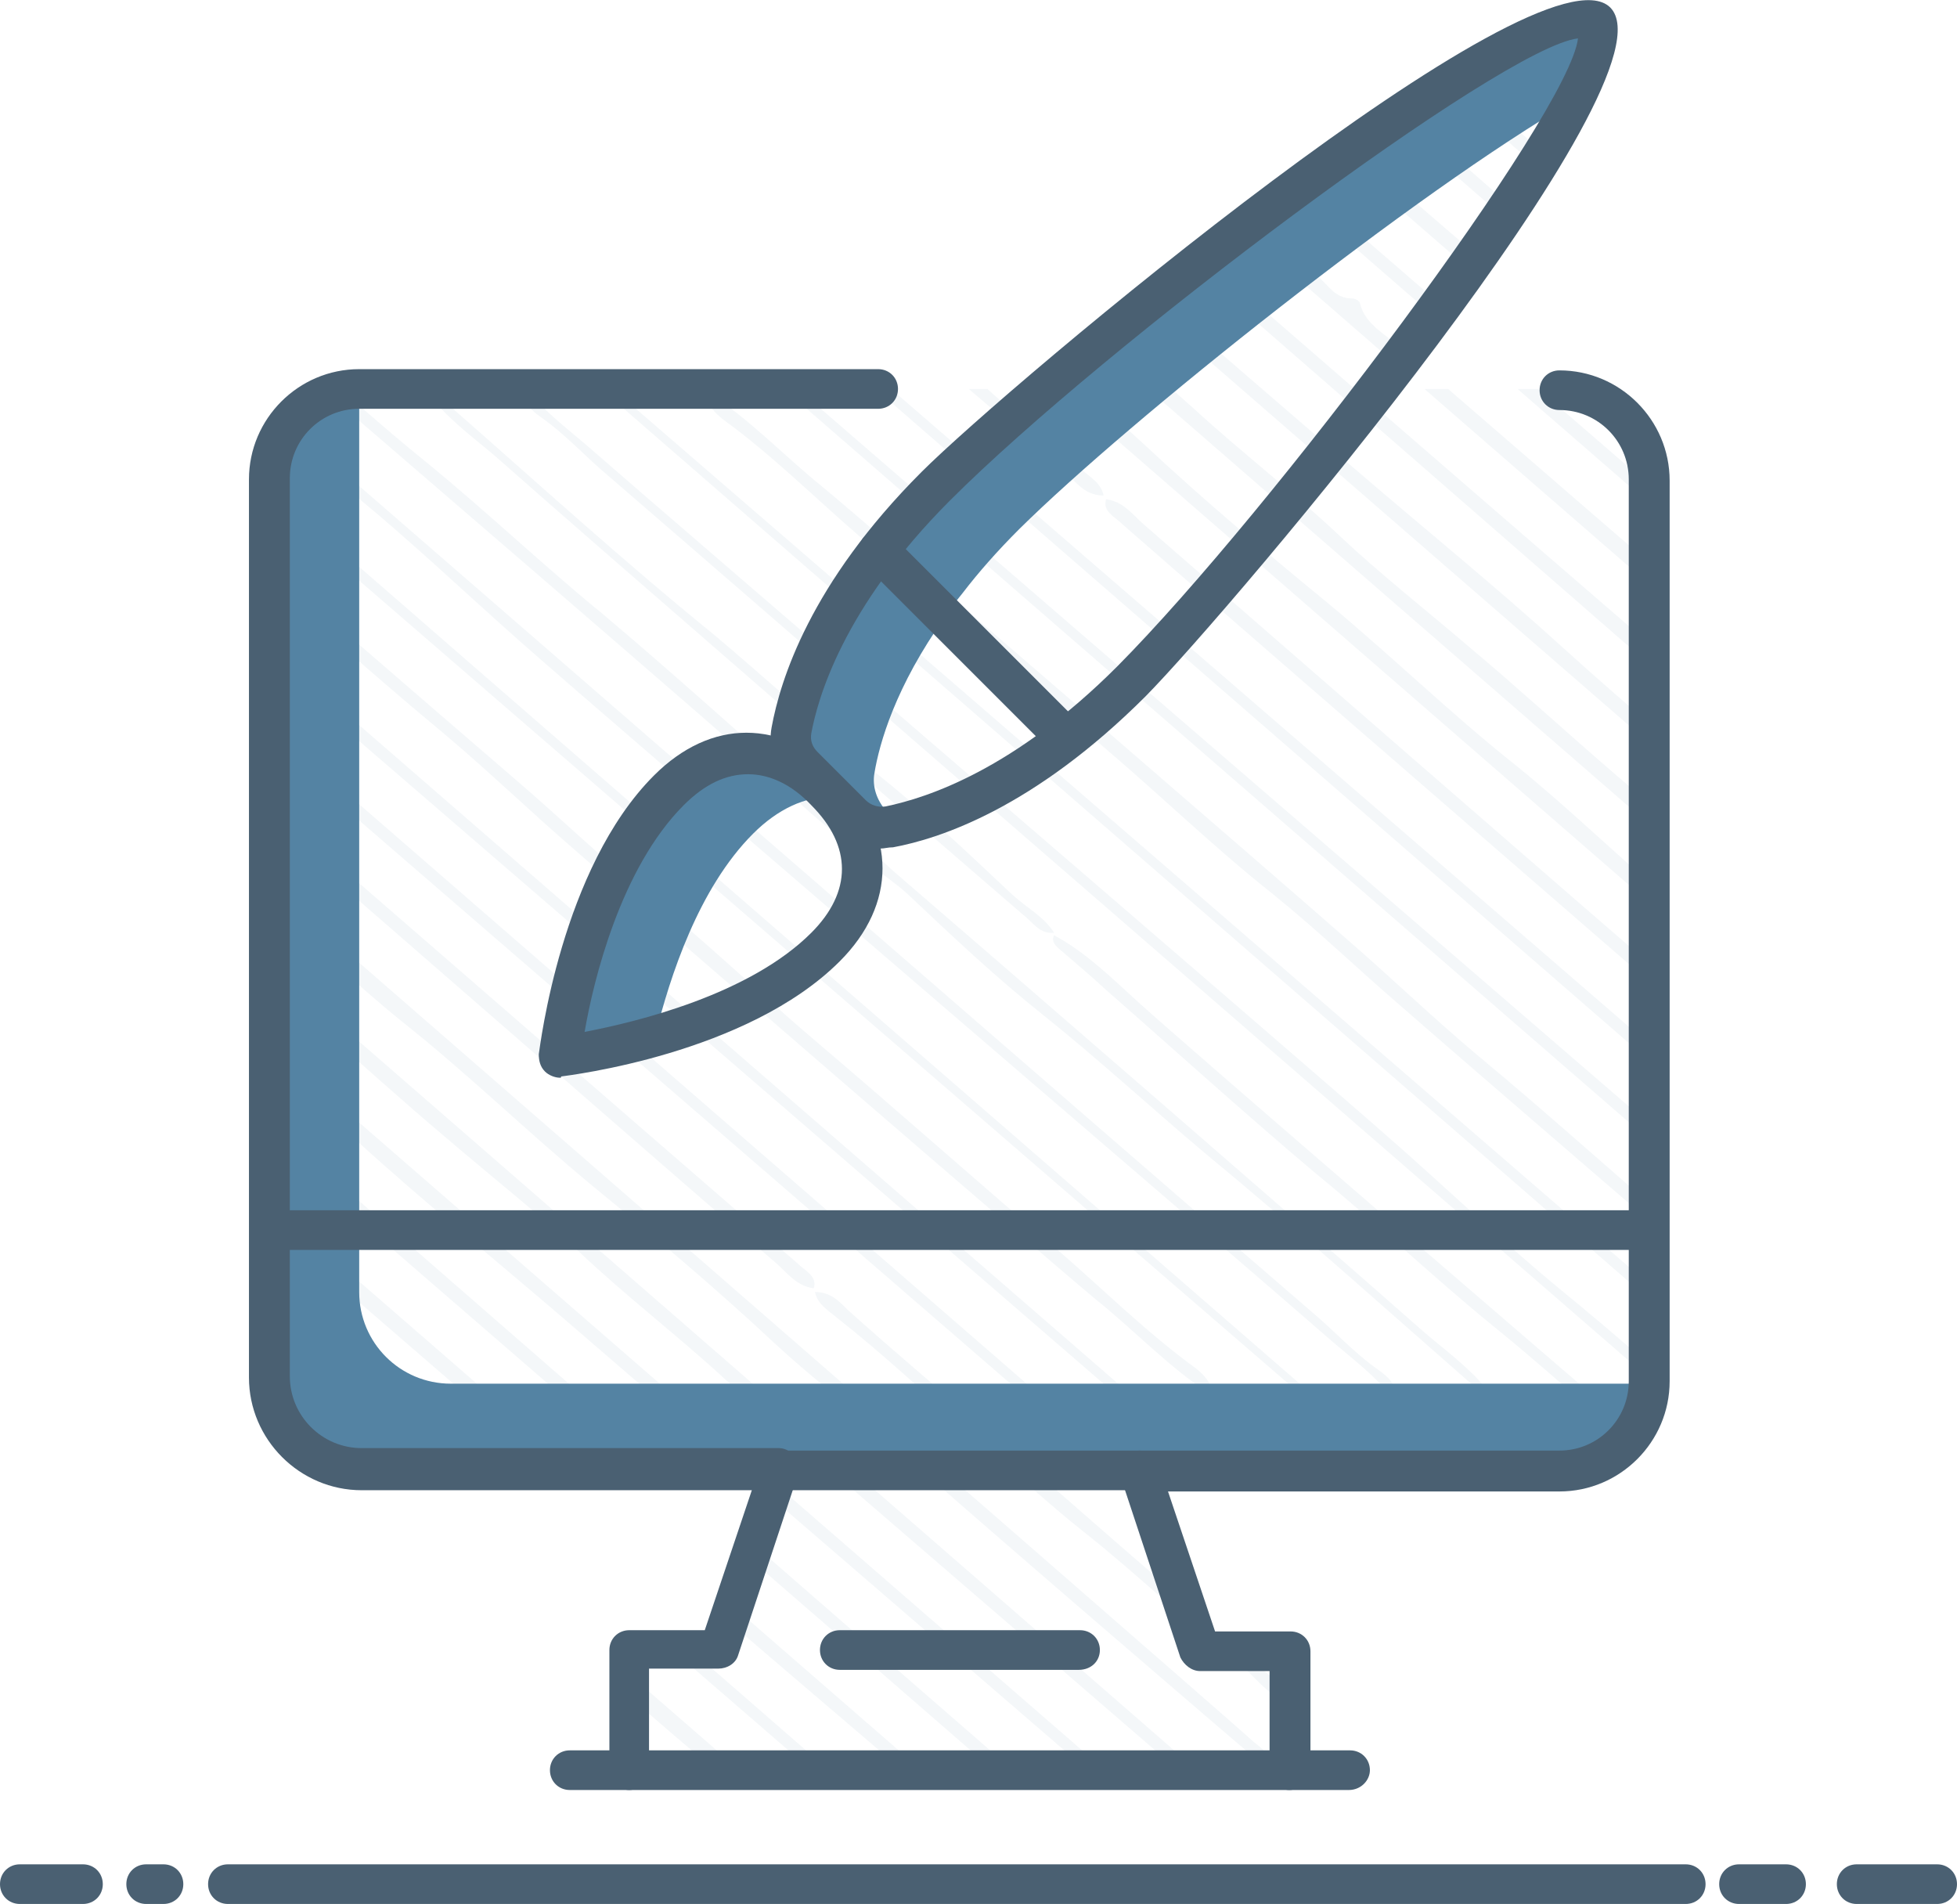 <?xml version="1.0" encoding="utf-8"?>
<!-- Generator: Adobe Illustrator 25.0.1, SVG Export Plug-In . SVG Version: 6.00 Build 0)  -->
<svg version="1.1" id="Layer_1" xmlns="http://www.w3.org/2000/svg" xmlns:xlink="http://www.w3.org/1999/xlink" x="0px" y="0px"
	 width="158px" height="153.7px" viewBox="0 0 158 153.7" style="enable-background:new 0 0 158 153.7;" xml:space="preserve">
<style type="text/css">
	.st0{opacity:0.23;clip-path:url(#XMLID_2_);}
	.st1{opacity:0.3;fill:#5483A3;}
	.st2{fill:#5483A3;}
	.st3{fill:#4A6072;}
</style>
<g>
	<g>
		<defs>
			<path id="XMLID_15_" d="M92,118.6H72.6 M125.9,31.4h-14.7c10.4-13.6,19.6-27.5,17.5-29.6c-2.9-2.9-28.8,16.1-44.6,29.6H29
				c-4,0-7.3,3.2-7.3,7.3v72.5c0,4.1,3.3,7.5,7.5,7.5h33.7l-4.9,14.5h-7.3v9.7h53.3v-9.7h-7.3L92,118.6h33.9c4,0,7.3-3.3,7.3-7.3
				V38.7C133.2,34.6,129.9,31.4,125.9,31.4z"/>
		</defs>
		<clipPath id="XMLID_2_">
			<use xlink:href="#XMLID_15_"  style="overflow:visible;"/>
		</clipPath>
		<g class="st0">
			<path class="st1" d="M123.7-1.2h-1.6c6.1,5.3,41.3,35.7,41.4,35.8v-1.2L123.7-1.2z M137.9,23.9c-2.2-1.9-4.7-3.6-6.7-5.6
				c-3.7-3.5-7.6-6.9-11.5-10.2c-3.6-3.1-7.2-6.2-10.8-9.3h-1.6c0.5,0.4,30.9,27.1,33.3,28.9c3.5,2.7,6.6,5.9,10.1,8.6
				c2.8,2.2,5.2,4.8,8,7c1.7,1.4,3.3,2.8,4.9,4.2v-1.3C158.7,41.9,141.6,27.2,137.9,23.9z M85-1.2l78.5,68.2v-1.6l-77-66.6H85z
				 M138.6-1.2h-1.5c5,4.3,22.6,19.5,26.4,22.8v-1.1L138.6-1.2z M142.7,21.6c-5.6-5-23.3-20.1-26.3-22.8h-1.8
				c3,2.5,44.4,38.3,49,42.2v-1.3C161.7,38.1,147.8,26.1,142.7,21.6z M150.9,60.8c-1.9-1.6-3.7-3.3-5.6-4.9
				c-5.5-4.7-26.9-23.2-32.2-27.8c-1.2-1.1-2.9-1.9-3.3-3.6c0-0.2-0.4-0.4-0.6-0.4c-1.4,0-1.9-1-2.7-1.7c-2.3-1.9-4.4-3.9-6.7-5.8
				C94,11.6,80.1-0.3,79-1.2h-1.5c4.7,4.1,80.2,69.7,86,74.7v-1.8C159.3,68.1,155.2,64.4,150.9,60.8z M151.3,48.2
				c-4.8-3.9-9.3-8.1-14.2-12c-3.3-2.6-6.2-5.5-9.4-8.3c-6.8-5.9-13.6-11.6-20.3-17.6c-4.3-3.9-8.8-7.7-13.3-11.5h-1.9
				c5.5,4.8,65.5,56.8,71.2,61.8V59C159.5,55.3,155.5,51.6,151.3,48.2z M152.3,68.4c-9-7.5-79.6-68.8-80.5-69.6h-1.6
				c0.6,0.5,88.8,77.3,93.3,81.3v-1.9C159.8,75,156.1,71.6,152.3,68.4z M144.5,36c-5.9-5.1-11.9-10.1-17.8-15.2
				c-7.8-6.9-24.6-21.5-25.2-22h-1.6c0.6,0.6,60.9,53,63.6,55.3v-1.6C162.5,51.6,149.8,40.6,144.5,36z M129.7,61.9
				c-3.7-3.2-7.3-6.5-11-9.6c-3.5-3-7.2-5.9-10.5-9c-3.8-3.6-8-6.8-11.8-10.3c-3.8-3.4-7.8-6.7-11.7-10.1C81,19.7,58.6,0.5,56.7-1.2
				h-1.5c1.2,1.1,107.6,93.5,108.3,94.1v-1.7C158,86.3,135.4,66.8,129.7,61.9z M142.6,66.6c-5.4-4.8-11-9.4-16.4-14.3
				c-5.5-5-11.3-9.7-17-14.6L64.1-1.2h-1.4c1.6,1.4,100.5,87.3,100.8,87.5v-1.9C159.9,81.3,145.8,69.4,142.6,66.6z M147.3,83.4
				c-4.2-3.7-8.5-7.2-12.7-10.9c-4.1-3.5-8-7.3-12.2-10.7c-5.3-4.2-10.1-8.9-15.3-13.2c-5-4.1-10-8.3-14.7-12.7
				c-2.9-2.7-6.1-5.1-9.1-7.8C78,23.5,57.6,5.9,52.8,1.8c-0.7,0.9,0.2,1.4,0.9,2C57,6.7,160.9,97,163.5,99.2v-1.6
				C163.5,97.5,152.7,88,147.3,83.4z M144.8,94.4C136,86.7,36.7,1.1,34.5-1.2h-0.6c0,0.3,0.1,0.7,0.5,1c1.5,1.3,2.9,2.6,4.4,3.9
				C42.7,7.1,162.4,111,163.5,112v-1.5c-0.1-0.1-0.1-0.1-0.2-0.2C157.3,104.9,150.9,99.7,144.8,94.4z M150.5,105.7
				c-5.2-4.5-105-90.5-110.6-95.6c-2.5-2.3-5.4-4.2-7.6-6.8C32,4.5,33,5.1,33.9,5.9c5.1,4.4,126.6,109.9,129.7,112.5v-1.3
				C162.4,116.1,153.7,108.4,150.5,105.7z M136.6,3.6l-5.5-4.8h-1.5l33.9,29.3v-1.2C162.5,26.1,144.5,10.5,136.6,3.6z M135.5,79.8
				c-6.8-5.8-35.6-30.9-43.2-37.5c-0.9-0.8-1.6-1.8-3-2c-0.3,1,0.7,1.4,1.3,2c4.3,3.8,70.4,61.1,73.1,63.4v-1.5
				C161.5,102.4,142.9,86.1,135.5,79.8z M158,125c-4.3-3.3-8.1-6.9-12.2-10.4c-6.7-5.7-112.4-97.2-115.5-99.7
				c-1.2-1.3-2.9-2.2-3.7-3.8c-0.1,0.3-0.3,0.8-0.2,0.9c1.2,1,1.9,2.6,3.7,3c0,0.3,0.3,0.6,0.5,0.8c5.9,5.2,122,105.9,124.8,108.5
				c0.8,0.7,1.6,1.6,2.9,1.6C158.5,125.4,158.2,125.2,158,125z M148,122.9c-7.5-6-14.4-12.6-21.9-18.7c-4.5-3.7-8.7-7.7-13.1-11.6
				C105.2,85.7,53,40.9,48,36.5c-1.8-1.6-3.9-3.1-5.4-5c-0.5,1,0.4,1.7,1.1,2.2c2,1.4,3.6,3.2,5.4,4.7c6.3,5.4,94.7,82.1,99.4,86.2
				c0.6,0.5,1.1,1.1,2.2,1.2C150,124.5,149,123.7,148,122.9z M42.6,31.5L42.6,31.5L42.6,31.5L42.6,31.5z M81.7,72.2
				c-3.6-3.4-7.2-6.8-11.1-9.9c-4.5-3.6-8.6-7.4-13-11.1C50.2,45.2,43.2,38.8,36,32.5c-0.2-0.2-0.4-0.3-0.9-0.1
				c1.5,1.8,3.5,3.2,5.2,4.7c7.8,6.9,36.2,31.5,42.6,37c0.6,0.5,1.1,1.3,2.2,1.2C84.3,74,82.9,73.3,81.7,72.2z M85.2,75.4
				C85.2,75.4,85.1,75.4,85.2,75.4L85.2,75.4L85.2,75.4C85.2,75.4,85.2,75.4,85.2,75.4z M132.7,116.5L132.7,116.5
				C132.6,116.5,132.6,116.5,132.7,116.5L132.7,116.5L132.7,116.5C132.7,116.6,132.7,116.5,132.7,116.5z M131.1,114.8
				c-2.7-2.3-35.6-30.6-39.2-33.9c-2.1-1.9-4.2-4-6.8-5.4c-0.2,0.4,0,0.7,0.3,1c1.4,1.2,2.7,2.3,4,3.5c5.6,4.9,11.1,9.9,16.8,14.7
				c4.9,4,9.4,8.3,14.3,12.3c3.6,2.9,7,6,10.5,9c0.4,0.3,0.8,0.7,1.4,0.5C132.4,115.8,131.7,115.3,131.1,114.8z M89.2,40.2
				C89.2,40.2,89.2,40.2,89.2,40.2L89.2,40.2L89.2,40.2z M50.3,6.5L50.3,6.5L50.3,6.5C50.3,6.5,50.3,6.5,50.3,6.5z M51.2,8.1
				c2.6,2,4.9,4.3,7.4,6.4c5.5,4.6,10.8,9.4,16.2,14c3.9,3.3,7.8,6.6,11.6,10c0.7,0.7,1.4,1.5,2.7,1.5c-0.2-1-1.1-1.5-1.8-2.1
				c-3.7-2.9-7.1-6.1-10.6-9.2c-3.2-2.8-6.3-5.7-9.6-8.3c-3.9-3.1-7.4-6.5-11.4-9.6c-1.9-1.5-3.1-3.5-5.5-4.4
				C50.1,7.3,50.7,7.7,51.2,8.1z M145.9-1.2h-1.2c3.5,3,16.1,14,18.9,16.4v-1C161,11.9,149.2,1.7,145.9-1.2z M32.3,10.1
				c-0.2-0.2-0.3-0.5-0.5-0.6L19.5-1.2h-1.1C22.6,2.5,26.8,6.1,31,9.7C31.3,10,31.6,10.6,32.3,10.1z M54.8,30.5
				c0.7,0.6,1.2,1.3,2.3,1.4c0,0.8,0.6,1.4,1.2,1.9c4,2.9,7.4,6.3,11.1,9.5c6.6,5.6,13.1,11.4,19.7,17c4.6,3.9,8.9,8.1,13.7,11.9
				c3.6,2.9,6.9,6.1,10.4,9.1c4.9,4.3,25.7,22.2,31.2,26.9c0.6,0.6,1.3,1.3,2.4,0.6l0,0c-1.1-0.3-1.6-1.2-2.3-1.8
				c-2.2-1.8-4.2-3.7-6.4-5.6c-6.3-5.3-12.4-10.9-18.8-16.2c-3.7-3.1-7.1-6.4-10.7-9.5c-4.3-3.8-38.2-33.1-42.2-36.4
				c-3.1-2.5-5.8-5.4-9.2-7.6c-0.9-1.1-1.9-2-3-2.9c-5.5-4.7-10.9-9.5-16.4-14.2c-1.2-1-2.5-2-3.7-2.9L33.6,12c2,1.8,4,3.7,6,5.5
				C44.7,21.8,49.7,26.2,54.8,30.5z M50.2,6.5c0-0.3-0.1-0.6-0.3-0.9L42-1.2h-1.4c2.7,2.3,5.4,4.6,8.1,7C49.1,6.2,49.4,6.7,50.2,6.5
				z M146.7,108.8c-0.9,1.1,0.2,1.6,0.8,2.3c2.6,2.3,13.2,11.4,15.9,13.7v-1.4c-3.2-2.7-6.5-5.3-9.6-8.1
				C151.5,113.1,148.9,111.2,146.7,108.8z M159.6,4.3c-0.9-0.8-2.2-1.4-2.6-2.6l0,0c-0.8,1.5,0.7,2.1,1.5,2.8
				c1.7,1.4,3.3,2.8,4.9,4.2v-1C162.2,6.6,160.9,5.4,159.6,4.3z M26.6,11.1L26.6,11.1C26.4,11,26,11,25.9,10.9
				C23.7,9,21.5,7,19.3,5.1c-1.8-1.5-3.6-3-5.4-4.5v0.7c3.7,3.2,7.5,6.5,11.2,9.7C25.6,11.5,26.1,11.3,26.6,11.1L26.6,11.1
				L26.6,11.1L26.6,11.1z M136.5,119.6c-1.3-1-2.1-2.5-3.9-3.1c-0.2,0.5,0.1,0.9,0.5,1.2l9.1,7.8c0.3,0.2,0.6,0.4,1.2,0.1
				C141.1,123.6,139,121.5,136.5,119.6z M20.2,12.1c-0.4,0-0.6-0.2-0.9-0.5c-1.8-1.6-3.6-3.2-5.4-4.8v0.9c1.4,1.3,2.9,2.6,4.3,3.9
				C18.8,12.1,19.4,12.5,20.2,12.1z M157,1.7c-1.5-0.7-2.6-1.8-3.7-2.9H152c1,0.9,2,1.7,3,2.5C155.6,1.8,156.2,2.2,157,1.7z
				 M20.3,18.7c-0.2,0.6-0.1,1.1,0.5,1.5c1.6,1.4,3.1,2.9,4.7,4.3c0.6,0.5,1.3,1,2.3,0.6c-2.2-1.8-4.5-3.6-6.7-5.4
				C20.6,19.4,20.3,19.1,20.3,18.7z M27.7,25.1L27.7,25.1L27.7,25.1z M20.3,18.7L20.3,18.7L20.3,18.7L20.3,18.7z M20.2,12.1
				c-0.2,0.8,0.2,1.4,0.9,1.9c1.5,1.2,2.8,2.4,4.1,3.7c0.5,0.5,1,1.2,2.2,1L20.2,12.1L20.2,12.1z M27.7,25.1L27.7,25.1L27.7,25.1z
				 M27.6,26c1.7,1.7,3.6,3.3,5.8,4.6c-1.7-2-4-3.5-5.7-5.5C27.6,25.4,27.4,25.8,27.6,26z M28.7,20.3c1.9,1.8,3.3,3.9,6,4.9
				C32.9,23.4,31.1,21.6,28.7,20.3z M34.7,25.2c0,0,0.1,0.1,0.1,0.1l0.1,0C34.8,25.3,34.8,25.2,34.7,25.2z M15.4,14.9
				c0,0,0.1,0,0.1,0.1C15.5,15,15.4,14.9,15.4,14.9L15.4,14.9z M15.5,15c0.8,1.7,2.3,2.8,4,3.8c0.2,0.1,0.5-0.1,0.8-0.1
				C18.4,17.6,17.3,15.9,15.5,15z M20.3,18.6L20.3,18.6L20.3,18.6L20.3,18.6z M42.6,31.5L42.6,31.5C42.6,31.4,42.6,31.5,42.6,31.5
				L42.6,31.5z M37.8,27.9c0.6,1.8,2.4,2.7,3.8,3.8c0.2,0.2,0.6,0,0.9-0.3C40.6,30.6,39.6,28.8,37.8,27.9z M27.7,31.5L27.7,31.5
				L27.7,31.5z M27.7,31.5L27.7,31.5L27.7,31.5L27.7,31.5z M32.2,3.2c-1.3-0.8-2.5-1.6-3.3-2.9C28.7,1.9,30.2,3.3,32.2,3.2z
				 M28.9,0.3L28.9,0.3L28.9,0.3L28.9,0.3z M32.3,3.2c0,0-0.1,0-0.1,0C32.2,3.2,32.3,3.2,32.3,3.2L32.3,3.2z M34.9,25.4
				c0.4,1.2,1.1,2.2,2.7,2.4C36.9,26.8,36.2,25.9,34.9,25.4z M37.6,27.8C37.6,27.8,37.7,27.8,37.6,27.8c0.1,0.1,0.1,0.1,0.2,0.1
				c0,0,0-0.1,0-0.1C37.7,27.8,37.7,27.8,37.6,27.8z M34.8,25.3C34.8,25.4,34.9,25.4,34.8,25.3C34.9,25.4,34.9,25.3,34.8,25.3
				L34.8,25.3z M50.3,0L50.3,0C50.3,0.1,50.3,0.1,50.3,0C50.3,0.1,50.3,0,50.3,0z M52.8,1.7c0,0-0.1,0-0.1,0
				C52.7,1.8,52.8,1.8,52.8,1.7L52.8,1.7z M52.7,1.8c-0.8-0.5-1.3-1.5-2.4-1.7C50.8,1.6,51.4,2,52.7,1.8z M93.5,95L93.5,95L93.5,95
				L93.5,95z"/>
			<path class="st1" d="M31.2,145.5h1.6c-6.1-5.3-41.3-35.7-41.4-35.8v1.2L31.2,145.5z M17,120.4c2.2,1.9,4.7,3.6,6.7,5.6
				c3.7,3.5,7.6,6.9,11.5,10.2c3.6,3.1,7.2,6.2,10.8,9.3h1.6c-0.5-0.4-30.9-27.1-33.3-28.9c-3.5-2.7-6.6-5.9-10.1-8.6
				c-2.8-2.2-5.2-4.8-8-7c-1.7-1.4-3.3-2.8-4.9-4.2v1.3C-3.8,102.3,13.3,117.1,17,120.4z M69.9,145.5L-8.6,77.2v1.6l77,66.6H69.9z
				 M16.4,145.5h1.5c-5-4.3-22.6-19.5-26.4-22.8v1.1L16.4,145.5z M12.2,122.7c5.6,5,23.3,20.1,26.3,22.8h1.8
				c-3-2.5-44.4-38.3-49-42.2v1.3C-6.8,106.1,7.1,118.2,12.2,122.7z M4,83.5c1.9,1.6,3.7,3.3,5.6,4.9c5.5,4.7,26.9,23.2,32.2,27.8
				c1.2,1.1,2.9,1.9,3.3,3.6c0,0.2,0.4,0.4,0.6,0.4c1.4,0,1.9,1,2.7,1.7c2.3,1.9,4.4,3.9,6.7,5.8c5.9,5.1,19.9,17,20.9,17.9h1.5
				c-4.7-4.1-80.2-69.7-86-74.7v1.8C-4.4,76.2-0.3,79.9,4,83.5z M3.6,96.1c4.8,3.9,9.3,8.1,14.2,12c3.3,2.6,6.2,5.5,9.4,8.3
				c6.8,5.9,13.6,11.6,20.3,17.6c4.3,3.9,8.8,7.7,13.3,11.5h1.9c-5.5-4.8-65.5-56.8-71.2-61.8v1.6C-4.6,89-0.6,92.7,3.6,96.1z
				 M2.7,75.9c9,7.5,79.6,68.8,80.5,69.6h1.6C84.1,145-4.1,68.1-8.6,64.2v1.9C-4.9,69.3-1.2,72.6,2.7,75.9z M10.4,108.3
				c5.9,5.1,11.9,10.1,17.8,15.2c7.8,6.9,24.6,21.5,25.2,22H55c-0.6-0.6-60.9-53-63.6-55.3v1.6C-7.5,92.7,5.1,103.7,10.4,108.3z
				 M25.2,82.4c3.7,3.2,7.3,6.5,11,9.6c3.5,3,7.2,5.9,10.5,9c3.8,3.6,8,6.8,11.8,10.3c3.8,3.4,7.8,6.7,11.7,10.1
				c3.6,3.1,26,22.4,27.9,24.1h1.5C98.4,144.4-7.9,52-8.6,51.4v1.7C-3,58,19.6,77.5,25.2,82.4z M12.3,77.7c5.4,4.8,11,9.4,16.4,14.3
				c5.5,5,11.3,9.7,17,14.6l45.1,38.9h1.4C90.6,144.1-8.4,58.2-8.6,57.9v1.9C-4.9,63,9.1,74.9,12.3,77.7z M7.6,60.9
				c4.2,3.7,8.5,7.2,12.7,10.9c4.1,3.5,8,7.3,12.2,10.7c5.3,4.2,10.1,8.9,15.3,13.2c5,4.1,10,8.3,14.7,12.7c2.9,2.7,6.1,5.1,9.1,7.8
				c5.3,4.8,25.7,22.3,30.5,26.4c0.7-0.9-0.2-1.4-0.9-2C97.9,137.6-6,47.3-8.6,45v1.6C-8.6,46.7,2.2,56.2,7.6,60.9z M10.1,49.9
				c8.8,7.6,108,93.3,110.3,95.5h0.6c0-0.3-0.1-0.7-0.5-1c-1.5-1.3-2.9-2.6-4.4-3.9C112.2,137.2-7.5,33.2-8.6,32.3v1.5
				c0.1,0.1,0.1,0.1,0.2,0.2C-2.4,39.4,4,44.6,10.1,49.9z M4.4,38.6c5.2,4.5,105,90.5,110.6,95.6c2.5,2.3,5.4,4.2,7.6,6.8
				c0.3-1.2-0.7-1.9-1.5-2.6C115.9,134-5.6,28.5-8.6,25.9v1.3C-7.5,28.2,1.2,35.8,4.4,38.6z M18.3,140.7l5.5,4.8h1.5l-33.9-29.3v1.2
				C-7.6,118.2,10.4,133.8,18.3,140.7z M19.5,64.5C26.3,70.3,55,95.4,62.7,102c0.9,0.8,1.6,1.8,3,2c0.3-1-0.7-1.4-1.3-2
				C60.1,98.3-5.9,41-8.6,38.7v1.5C-6.6,41.9,12,58.2,19.5,64.5z M-3,19.3C1.2,22.5,5,26.2,9.1,29.7c6.7,5.7,112.4,97.2,115.5,99.7
				c1.2,1.3,2.9,2.2,3.7,3.8c0.1-0.3,0.3-0.8,0.2-0.9c-1.2-1-1.9-2.6-3.7-3c0-0.3-0.3-0.6-0.5-0.8C118.3,123.3,2.2,22.6-0.5,20
				c-0.8-0.7-1.6-1.6-2.9-1.6C-3.6,18.9-3.3,19.1-3,19.3z M6.9,21.4c7.5,6,14.4,12.6,21.9,18.7c4.5,3.7,8.7,7.7,13.1,11.6
				c7.8,6.9,60.1,51.7,65.1,56.1c1.8,1.6,3.9,3.1,5.4,5c0.5-1-0.4-1.7-1.1-2.2c-2-1.4-3.6-3.2-5.4-4.7c-6.3-5.4-94.7-82.1-99.4-86.2
				c-0.6-0.5-1.1-1.1-2.2-1.2C4.9,19.8,5.9,20.6,6.9,21.4z M112.3,112.8L112.3,112.8L112.3,112.8L112.3,112.8z M73.2,72.1
				c3.6,3.4,7.2,6.8,11.1,9.9c4.5,3.6,8.6,7.4,13,11.1c7.4,6.1,14.5,12.5,21.7,18.8c0.2,0.2,0.4,0.3,0.9,0.1
				c-1.5-1.8-3.5-3.2-5.2-4.7c-7.8-6.9-36.2-31.5-42.6-37c-0.6-0.5-1.1-1.3-2.2-1.2C70.6,70.3,72,71,73.2,72.1z M69.7,68.9
				C69.7,68.9,69.8,68.9,69.7,68.9L69.7,68.9L69.7,68.9C69.7,68.9,69.7,68.9,69.7,68.9z M22.2,27.8L22.2,27.8
				C22.3,27.8,22.3,27.8,22.2,27.8L22.2,27.8L22.2,27.8C22.3,27.7,22.3,27.8,22.2,27.8z M23.8,29.5c2.7,2.3,35.6,30.6,39.2,33.9
				c2.1,1.9,4.2,4,6.8,5.4c0.2-0.4,0-0.7-0.3-1c-1.4-1.2-2.7-2.3-4-3.5c-5.6-4.9-11.1-9.9-16.8-14.7c-4.9-4-9.4-8.3-14.3-12.3
				c-3.6-2.9-7-6-10.5-9c-0.4-0.3-0.8-0.7-1.4-0.5C22.5,28.5,23.2,29,23.8,29.5z M65.7,104.1C65.7,104.1,65.8,104.1,65.7,104.1
				L65.7,104.1L65.7,104.1z M104.6,137.8L104.6,137.8L104.6,137.8C104.6,137.8,104.6,137.8,104.6,137.8z M103.7,136.2
				c-2.6-2-4.9-4.3-7.4-6.4c-5.5-4.6-10.8-9.4-16.2-14c-3.9-3.3-7.8-6.6-11.6-10c-0.7-0.7-1.4-1.5-2.7-1.5c0.2,1,1.1,1.5,1.8,2.1
				c3.7,2.9,7.1,6.1,10.6,9.2c3.2,2.8,6.3,5.7,9.6,8.3c3.9,3.1,7.4,6.5,11.4,9.6c1.9,1.5,3.1,3.5,5.5,4.4
				C104.8,137,104.2,136.6,103.7,136.2z M9,145.5h1.2c-3.5-3-16.1-14-18.9-16.4v1C-6,132.4,5.7,142.6,9,145.5z M122.6,134.2
				c0.2,0.2,0.3,0.5,0.5,0.6l12.4,10.7h1.1c-4.2-3.6-8.4-7.3-12.6-10.9C123.6,134.3,123.3,133.7,122.6,134.2z M100.1,113.8
				c-0.7-0.6-1.2-1.3-2.3-1.4c0-0.8-0.6-1.4-1.2-1.9c-4-2.9-7.4-6.3-11.1-9.5c-6.6-5.6-13.1-11.4-19.7-17
				c-4.6-3.9-8.9-8.1-13.7-11.9c-3.6-2.9-6.9-6.1-10.4-9.1C36.8,58.8,16,40.8,10.6,36.1c-0.6-0.6-1.3-1.3-2.4-0.6l0,0
				c1.1,0.3,1.6,1.2,2.3,1.8c2.2,1.8,4.2,3.7,6.4,5.6c6.3,5.3,12.4,10.9,18.8,16.2c3.7,3.1,7.1,6.4,10.7,9.5
				c4.3,3.8,38.2,33.1,42.2,36.4c3.1,2.5,5.8,5.4,9.2,7.6c0.9,1.1,1.9,2,3,2.9c5.5,4.7,10.9,9.5,16.4,14.2c1.2,1,2.5,2,3.7,2.9
				l0.4-0.4c-2-1.8-4-3.7-6-5.5C110.2,122.5,105.2,118.1,100.1,113.8z M104.7,137.8c0,0.3,0.1,0.6,0.3,0.9l7.9,6.8h1.4
				c-2.7-2.3-5.4-4.6-8.1-7C105.8,138.1,105.5,137.6,104.7,137.8z M8.2,35.5c0.9-1.1-0.2-1.6-0.8-2.3C4.7,31-5.9,21.8-8.6,19.5v1.4
				c3.2,2.7,6.5,5.3,9.6,8.1C3.4,31.2,6,33.1,8.2,35.5z M-4.7,140c0.9,0.8,2.2,1.4,2.6,2.6l0,0c0.8-1.5-0.7-2.1-1.5-2.8
				c-1.7-1.4-3.3-2.8-4.9-4.2v1C-7.3,137.7-6,138.8-4.7,140z M128.3,133.2L128.3,133.2c0.3,0.1,0.6,0.1,0.8,0.2
				c2.2,1.9,4.3,3.9,6.5,5.8c1.8,1.5,3.6,3,5.4,4.5v-0.7c-3.7-3.2-7.5-6.5-11.2-9.7C129.3,132.8,128.8,133,128.3,133.2L128.3,133.2
				L128.3,133.2L128.3,133.2z M18.4,24.7c1.3,1,2.1,2.5,3.9,3.1c0.2-0.5-0.1-0.9-0.5-1.2l-9.1-7.8c-0.3-0.2-0.6-0.4-1.2-0.1
				C13.8,20.7,16,22.8,18.4,24.7z M134.7,132.2c0.4,0,0.6,0.2,0.9,0.5c1.8,1.6,3.6,3.2,5.4,4.8v-0.9c-1.4-1.3-2.9-2.6-4.3-3.9
				C136.1,132.1,135.5,131.8,134.7,132.2z M-2.1,142.6c1.5,0.7,2.6,1.8,3.7,2.9h1.3c-1-0.9-2-1.7-3-2.5
				C-0.7,142.5-1.3,142.1-2.1,142.6z M134.7,125.6c0.2-0.6,0.1-1.1-0.5-1.5c-1.6-1.4-3.1-2.9-4.7-4.3c-0.6-0.5-1.3-1-2.3-0.6
				c2.2,1.8,4.5,3.6,6.7,5.4C134.3,124.9,134.6,125.2,134.7,125.6z M127.2,119.2L127.2,119.2L127.2,119.2z M134.7,125.6L134.7,125.6
				L134.7,125.6L134.7,125.6z M134.7,132.2c0.2-0.8-0.2-1.4-0.9-1.9c-1.5-1.2-2.8-2.4-4.1-3.7c-0.5-0.5-1-1.2-2.2-1L134.7,132.2
				L134.7,132.2z M127.2,119.2L127.2,119.2L127.2,119.2z M127.3,118.3c-1.7-1.7-3.6-3.3-5.8-4.6c1.7,2,4,3.5,5.7,5.5
				C127.3,118.9,127.5,118.5,127.3,118.3z M126.2,124c-1.9-1.8-3.3-3.9-6-4.9C122,120.9,123.9,122.7,126.2,124z M120.2,119.1
				c0,0-0.1-0.1-0.1-0.1l-0.1,0C120.1,119,120.2,119,120.2,119.1z M139.6,129.3c0,0-0.1,0-0.1-0.1
				C139.4,129.3,139.5,129.4,139.6,129.3L139.6,129.3z M139.4,129.3c-0.8-1.7-2.3-2.8-4-3.8c-0.2-0.1-0.5,0.1-0.8,0.1
				C136.5,126.7,137.6,128.4,139.4,129.3z M134.6,125.7L134.6,125.7L134.6,125.7L134.6,125.7z M112.3,112.8L112.3,112.8
				C112.3,112.8,112.3,112.8,112.3,112.8L112.3,112.8z M117.1,116.4c-0.6-1.8-2.4-2.7-3.8-3.8c-0.2-0.2-0.6,0-0.9,0.3
				C114.3,113.7,115.3,115.5,117.1,116.4z M127.2,112.8L127.2,112.8L127.2,112.8z M127.2,112.8L127.2,112.8L127.2,112.8L127.2,112.8
				z M122.7,141.1c1.3,0.8,2.5,1.6,3.3,2.9C126.2,142.4,124.7,141,122.7,141.1z M126,144L126,144L126,144L126,144z M122.6,141.1
				c0,0,0.1,0,0.1,0C122.7,141.1,122.6,141.1,122.6,141.1L122.6,141.1z M120,118.9c-0.4-1.2-1.1-2.2-2.7-2.4
				C118,117.4,118.7,118.4,120,118.9z M117.3,116.5C117.3,116.5,117.3,116.5,117.3,116.5c-0.1-0.1-0.1-0.1-0.2-0.1c0,0,0,0.1,0,0.1
				C117.2,116.5,117.3,116.5,117.3,116.5z M120.1,118.9C120.1,118.9,120,118.9,120.1,118.9C120,118.9,120,119,120.1,118.9
				L120.1,118.9z M104.6,144.3L104.6,144.3C104.6,144.2,104.6,144.2,104.6,144.3C104.6,144.2,104.6,144.2,104.6,144.3z M102.1,142.6
				c0,0,0.1,0,0.1,0C102.2,142.5,102.1,142.5,102.1,142.6L102.1,142.6z M102.2,142.5c0.8,0.5,1.3,1.5,2.4,1.7
				C104.1,142.7,103.5,142.3,102.2,142.5z M61.4,49.3L61.4,49.3L61.4,49.3L61.4,49.3z"/>
		</g>
	</g>
	<path class="st2" d="M133.2,111.7c-0.2,3.9-3.4,6.9-7.3,6.9H29.2c-4.1,0-7.5-3.3-7.5-7.5V38.7c0-4,3.2-7.2,7.3-7.3
		c0,0.1,0,0.2,0,0.4v72.5c0,4.1,3.3,7.4,7.4,7.4H133.2z"/>
	<path class="st2" d="M127.1,8.1c-12.8,7.4-35.9,25.8-44.8,34.6c-1.8,1.8-3.3,3.5-4.6,5.2c-0.5,0.6-1,1.3-1.4,1.9
		c-4,5.6-5.3,10.2-5.7,12.6c-0.2,1.1,0.2,2.2,0.9,3l1.1,1.1h0c-1.7-1.4-3.6-2.2-5.4-2.2h0c-2.2,0-4.4,1-6.4,3
		c-4.4,4.4-6.7,11.5-7.9,16.3c-4.3,1.2-7.7,1.6-7.7,1.6s1.7-14.3,8.8-21.5c3.9-3.9,8.6-4,12.5-0.2l-1.7-1.8c-0.8-0.8-1.1-1.9-0.9-3
		c0.5-2.7,2-8,7.1-14.5c1.3-1.7,2.8-3.4,4.6-5.2c11.9-11.9,49.7-41,53.2-37.5C129.5,2.5,128.8,4.8,127.1,8.1z"/>
	<g>
		<g>
			<path class="st3" d="M156.4,153.7h-6.5c-0.9,0-1.6-0.7-1.6-1.6s0.7-1.6,1.6-1.6h6.5c0.9,0,1.6,0.7,1.6,1.6
				S157.3,153.7,156.4,153.7z"/>
			<path class="st3" d="M144.2,153.7h-3.8c-0.9,0-1.6-0.7-1.6-1.6s0.7-1.6,1.6-1.6h3.8c0.9,0,1.6,0.7,1.6,1.6
				S145.1,153.7,144.2,153.7z"/>
			<path class="st3" d="M136.1,153.7H18.4c-0.9,0-1.6-0.7-1.6-1.6s0.7-1.6,1.6-1.6h117.7c0.9,0,1.6,0.7,1.6,1.6
				S137,153.7,136.1,153.7z"/>
			<path class="st3" d="M13.2,153.7h-1.4c-0.9,0-1.6-0.7-1.6-1.6s0.7-1.6,1.6-1.6h1.4c0.9,0,1.6,0.7,1.6,1.6S14.1,153.7,13.2,153.7z
				"/>
			<path class="st3" d="M6.7,153.7H1.6c-0.9,0-1.6-0.7-1.6-1.6s0.7-1.6,1.6-1.6h5.1c0.9,0,1.6,0.7,1.6,1.6S7.6,153.7,6.7,153.7z"/>
		</g>
	</g>
	<g>
		<g>
			<g>
				<g>
					<g>
						<path class="st3" d="M132.4,100.9H23.1c-0.9,0-1.6-0.7-1.6-1.6s0.7-1.6,1.6-1.6h109.3c0.9,0,1.6,0.7,1.6,1.6
							S133.3,100.9,132.4,100.9z"/>
						<path class="st3" d="M50.8,144.5c-0.9,0-1.6-0.7-1.6-1.6v-9.7c0-0.9,0.7-1.6,1.6-1.6h6.1l3.8-11.3H29.2c-5,0-9.1-4.1-9.1-9.1
							V38.7c0-4.9,4-8.9,8.9-8.9h41.9c0.9,0,1.6,0.7,1.6,1.6S71.8,33,70.9,33H29c-3.1,0-5.6,2.5-5.6,5.6v72.5c0,3.2,2.6,5.8,5.8,5.8
							h33.7c0.5,0,1,0.3,1.3,0.7c0.3,0.4,0.4,1,0.2,1.5l-4.8,14.5c-0.2,0.7-0.9,1.1-1.6,1.1h-5.6v8
							C52.4,143.7,51.7,144.5,50.8,144.5z"/>
						<path class="st3" d="M104.1,144.5c-0.9,0-1.6-0.7-1.6-1.6v-8h-5.6c-0.7,0-1.3-0.5-1.6-1.1l-4.8-14.5c-0.2-0.5-0.1-1.1,0.2-1.5
							c0.3-0.4,0.8-0.7,1.3-0.7h33.9c3.1,0,5.6-2.5,5.6-5.6V38.7c0-3.1-2.5-5.6-5.6-5.6c-0.9,0-1.6-0.7-1.6-1.6s0.7-1.6,1.6-1.6
							c4.9,0,8.9,4,8.9,8.9v72.7c0,4.9-4,8.9-8.9,8.9H94.3l3.8,11.3h6.1c0.9,0,1.6,0.7,1.6,1.6v9.7
							C105.7,143.7,105,144.5,104.1,144.5z"/>
						<path class="st3" d="M108.9,144.5H46c-0.9,0-1.6-0.7-1.6-1.6c0-0.9,0.7-1.6,1.6-1.6h63c0.9,0,1.6,0.7,1.6,1.6
							C110.6,143.7,109.9,144.5,108.9,144.5z"/>
						<path class="st3" d="M87.1,134.8H67.8c-0.9,0-1.6-0.7-1.6-1.6s0.7-1.6,1.6-1.6h19.4c0.9,0,1.6,0.7,1.6,1.6
							S88.1,134.8,87.1,134.8z"/>
						<path class="st3" d="M92,120.3H62.9c-0.9,0-1.6-0.7-1.6-1.6c0-0.9,0.7-1.6,1.6-1.6H92c0.9,0,1.6,0.7,1.6,1.6
							C93.6,119.5,92.9,120.3,92,120.3z"/>
					</g>
				</g>
			</g>
		</g>
		<g>
			<path class="st3" d="M45.2,87c-0.4,0-0.9-0.2-1.2-0.5c-0.4-0.4-0.5-0.9-0.5-1.4c0.1-0.6,1.8-15,9.3-22.5c4.6-4.6,10.3-4.6,15,0
				c4.6,4.6,4.6,10.4,0,15c-7.5,7.5-21.8,9.2-22.5,9.3C45.3,87,45.3,87,45.2,87z M60.4,62.5c-1.8,0-3.5,0.8-5.2,2.5
				c-5.1,5.1-7.3,14.2-8,18.3c4.2-0.8,13.3-3,18.3-8c3.3-3.3,3.3-7,0-10.3C63.9,63.3,62.1,62.5,60.4,62.5z"/>
			<path class="st3" d="M71.1,68.5c-1.3,0-2.6-0.5-3.5-1.5l-3.9-3.9c-1.2-1.2-1.7-2.8-1.4-4.4c0.7-3.8,3.1-11.6,12.1-20.6
				c7-7,49.9-43.1,55.6-37.5c5.7,5.7-30.5,48.5-37.5,55.6c-9,9-16.6,11.5-20.4,12.2C71.7,68.4,71.4,68.5,71.1,68.5z M127.4,3.1
				c-6.1,0.7-38.2,24.8-50.7,37.3C68,49.1,66,56.5,65.5,59.2c-0.1,0.6,0.1,1.1,0.5,1.5l3.9,3.9c0.4,0.4,1,0.6,1.6,0.5
				c3.4-0.7,10.4-3,18.7-11.3C102.6,41.3,126.7,9.2,127.4,3.1z"/>
			<path class="st3" d="M86.1,61.2c-0.4,0-0.8-0.2-1.2-0.5L69.8,45.6c-0.6-0.6-0.6-1.7,0-2.3c0.6-0.6,1.7-0.6,2.3,0l15.2,15.2
				c0.6,0.6,0.6,1.7,0,2.3C86.9,61.1,86.5,61.2,86.1,61.2z"/>
		</g>
	</g>
</g>
</svg>
